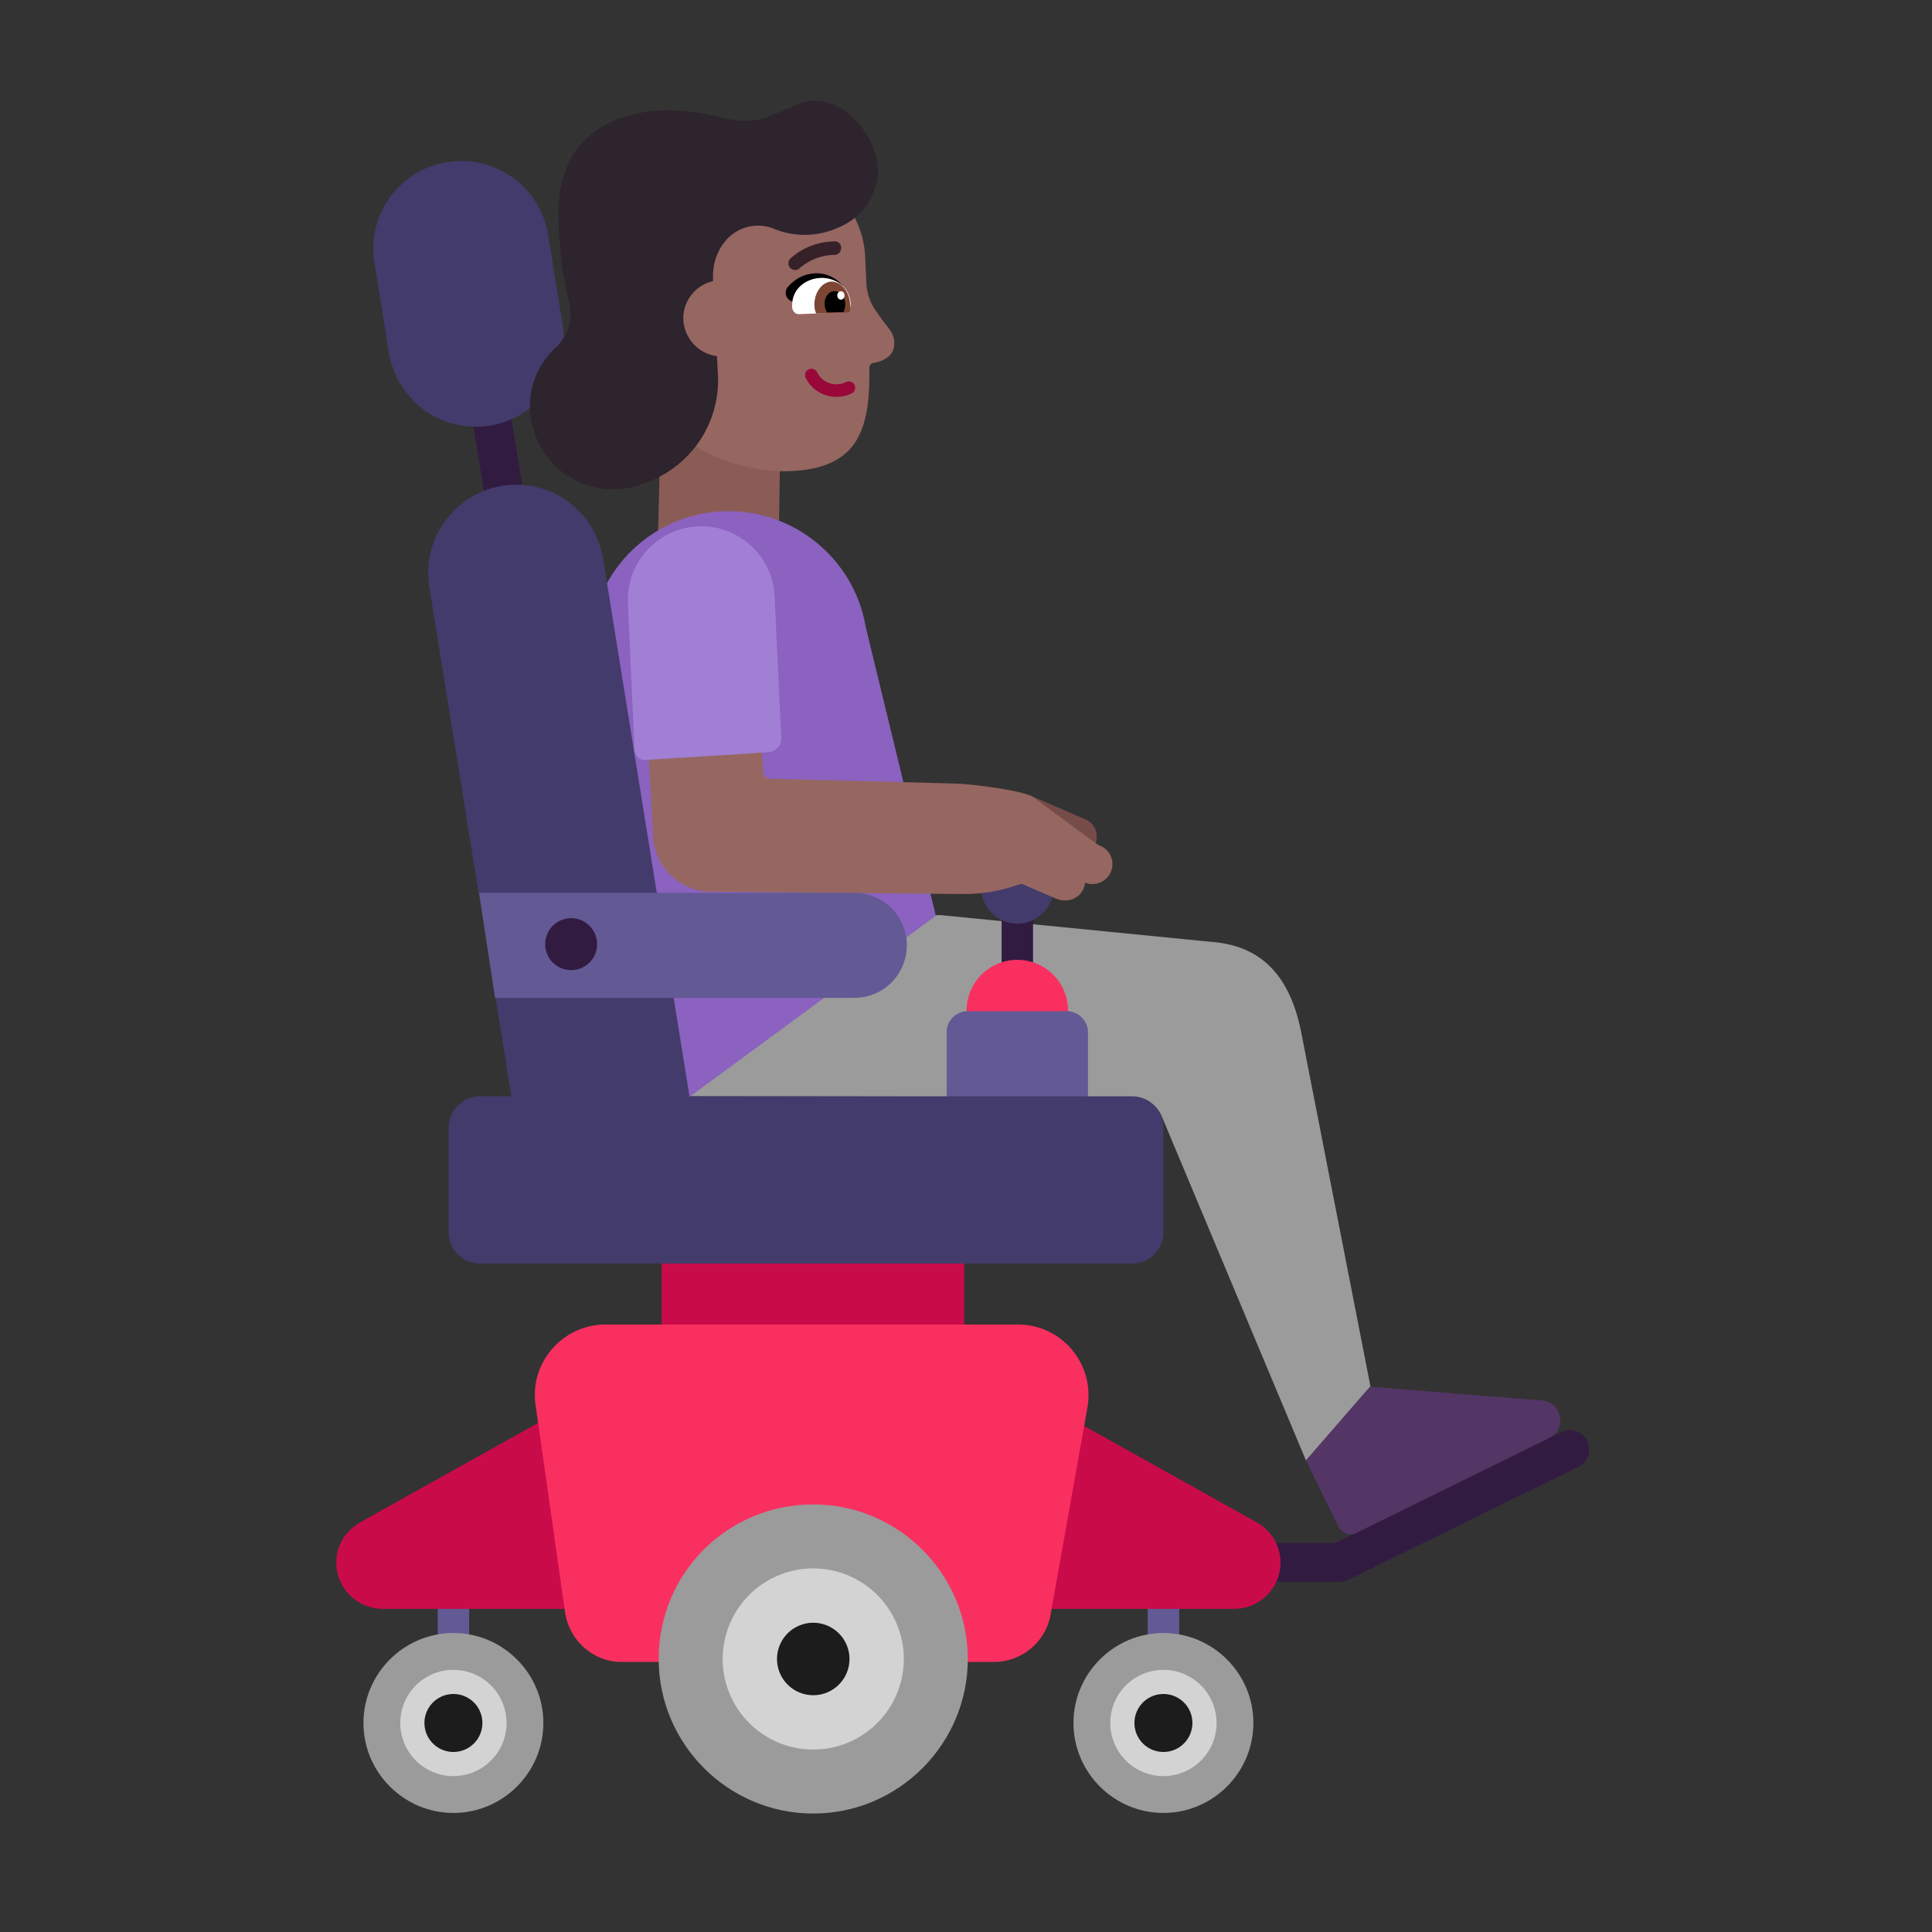 <svg xmlns="http://www.w3.org/2000/svg" fill="none" viewBox="0 0 32 32"><rect x="0" y="0" width="32" height="32" fill="#333333" stroke="none"/><path fill="#635994" d="M19.009 26.168a.261.261 0 0 1 .523 0v2.39a.261.261 0 1 1-.523 0zM7.249 26.168a.261.261 0 0 1 .522 0v2.39a.261.261 0 1 1-.522 0z"/><path fill="#321B41" d="M7.573 5.41a.321.321 0 1 1 .634-.103l.65 4.01a.321.321 0 1 1-.634.102zM25.858 23.72a.321.321 0 1 1 .284.576l-3.81 1.87a.3.3 0 0 1-.142.033h-1.61a.321.321 0 0 1 0-.642h1.535l.341-.168 1.204-1.26 2.03-.327z"/><path fill="#CA0B4A" d="M10.96 20.918v1.02l2.477.518 2.533-.518v-1.02l-2.533-.64zM20.82 25.218l-3.49-1.95v3.38h3.11c.42 0 .77-.34.77-.77a.77.77 0 0 0-.39-.66M5.96 25.218l3.49-1.95v3.38H6.34a.77.77 0 0 1-.77-.77c0-.27.15-.52.39-.66"/><path fill="#F92F60" d="M10.03 21.938h6.83c.73 0 1.28.66 1.15 1.38l-.61 3.43c-.08.45-.48.78-.94.78H10.3c-.47 0-.87-.35-.94-.82l-.49-3.44c-.1-.7.45-1.33 1.16-1.33"/><path fill="#9B9B9B" d="M13.47 24.918c1.41 0 2.56 1.15 2.56 2.56s-1.15 2.56-2.56 2.56-2.56-1.15-2.56-2.56c0-1.42 1.14-2.56 2.56-2.56M9 28.538c0 .82-.67 1.49-1.49 1.49s-1.49-.67-1.49-1.49.67-1.49 1.49-1.49 1.49.67 1.49 1.49M20.76 28.538c0-.82-.67-1.49-1.49-1.49s-1.49.67-1.49 1.49.67 1.49 1.49 1.49 1.49-.67 1.49-1.49"/><path fill="#D3D3D3" d="M13.47 28.978a1.5 1.5 0 1 1 0-3 1.5 1.5 0 0 1 0 3M7.51 29.418a.88.88 0 1 1 0-1.76.88.88 0 0 1 0 1.76M18.39 28.538a.88.88 0 1 0 1.76 0 .88.88 0 0 0-1.76 0"/><path fill="#1C1C1C" d="M13.47 28.078a.6.6 0 1 1 0-1.2.6.6 0 0 1 0 1.2M7.51 29.018a.48.48 0 1 1 0-.96.48.48 0 0 1 0 .96M18.79 28.538a.48.48 0 1 0 .96 0 .48.48 0 0 0-.96 0"/><path fill="#8B5C56" d="m10.95 6.858-.05 1.96 2 .06.03-1.98z"/><path fill="#9B9B9B" d="m22.7 22.968-1.15-5.88c-.21-1.05-.77-1.44-1.51-1.49l-4.45-.44h-4.64s-.78 3 .37 3l7.42.01c.22 0 .43.13.51.34l2.38 5.68 1.02-.24z"/><path fill="#8B62BF" d="M11.69 8.498c1.25-.21 2.44.64 2.65 1.89l1.16 4.78-4.08 3-1.62-7.02c-.21-1.26.64-2.44 1.89-2.65"/><path fill="#321B41" d="M16.59 15.048h.52v1.1h-.52z"/><path fill="#433B6B" d="M16.85 15.298a.6.6 0 1 1 0-1.2.6.6 0 0 1 0 1.2"/><path fill="#764C49" d="M17.97 13.568c.16.06.23.24.18.4l-.7-.222-.36-.558z"/><path fill="#966661" d="m10.61 10.148.21 3.72c.03.49.43.88.91.9l4.22.04c.29 0 .57-.04.84-.13l.13-.04.58.25c.15.06.33.02.42-.12.03-.05.05-.1.05-.15.16.07.36-.01.43-.18a.327.327 0 0 0-.18-.43l-.07-.04-1.06-.78c-.26-.12-1.11-.21-1.27-.21l-3.08-.08c-.05 0-.1-.05-.1-.1l-.16-2.76a.94.94 0 0 0-.99-.88c-.51.03-.91.47-.88.99"/><path fill="#A17FD5" d="M10.69 12.588c-.09.01-.17-.07-.18-.16l-.11-2.44c-.03-.67.49-1.24 1.16-1.27s1.24.49 1.27 1.16l.11 2.34c.01.13-.09.23-.22.24-.54.04-1.44.09-2.03.13"/><path fill="#533566" d="m21.63 24.188.54 1.1c.06.11.19.16.3.1l3.19-1.57c.29-.14.22-.57-.1-.62l-2.87-.23z"/><path fill="#966661" d="m11.68 2.803 1.02-.04c.86-.04 1.6.64 1.63 1.5l.02.44q.015.21.12.39c.23.35.32.38.34.55.03.28-.23.35-.35.37-.04.01-.06.04-.06.07.01.97-.14 1.67-1.3 1.72-.71.03-1.84-.28-2.2-1.1l-.34-1.11-.39-1.16c-.03-.86.65-1.59 1.51-1.63"/><path fill="#990838" d="M13.395 6.118a.104.104 0 0 0-.05.14c.137.284.481.392.76.258a.104.104 0 1 0-.09-.188.36.36 0 0 1-.481-.16.104.104 0 0 0-.14-.05"/><path fill="#372128" d="M13.17 4.472a.1.1 0 0 0 .078-.033.9.9 0 0 1 .575-.217.11.11 0 0 0 .108-.114.1.1 0 0 0-.114-.109 1.1 1.1 0 0 0-.726.283.112.112 0 0 0 .036.182.1.1 0 0 0 .043.008"/><path fill="#000" d="M13.989 4.773s-.2-.32-.6-.23c-.15.03-.27.13-.34.21a.15.15 0 0 0 .03.22l.29.18z"/><path fill="#fff" d="M13.98 5.173c.06 0 .11-.06.11-.13v-.01c-.01-.29-.27-.44-.5-.43-.24.01-.48.18-.47.47v.01c0 .07.06.13.12.12z"/><path fill="#7D4533" d="M14.07 5.173c.01-.04.02-.09.01-.14-.01-.21-.15-.37-.31-.37-.16.01-.29.19-.28.4 0 .05.01.09.03.13z"/><path fill="#000" d="M13.969 5.173a.3.3 0 0 0 .03-.14c0-.12-.08-.21-.18-.21-.09 0-.17.1-.16.22 0 .05.02.1.04.13z"/><path fill="#fff" d="M13.868 4.896c-.001-.038.024-.07.057-.072.034-.002.062.029.063.067s-.024.071-.057.073c-.033.001-.061-.03-.063-.068"/><path fill="#433B6B" d="m9.32 5.388-.24-1.49c-.11-.71-.72-1.23-1.44-1.23-.9 0-1.58.8-1.44 1.68l.24 1.49c.12.71.72 1.23 1.44 1.23.9 0 1.58-.8 1.44-1.68M8.55 8.028c.72 0 1.32.52 1.44 1.23l1.43 8.9h4.268l1.097-.79 1.23.79h.735c.29 0 .52.23.52.52v1.73c0 .29-.23.52-.52.52H7.95c-.29 0-.52-.23-.52-.52v-1.73c0-.28.23-.52.52-.52h.52l-.266-1.651.431-.865-.707-.846-.818-5.078c-.14-.89.55-1.69 1.44-1.69"/><path fill="#F92F60" d="M16.85 17.578a.84.84 0 1 1 0-1.68.84.84 0 0 1 0 1.68"/><path fill="#635994" d="M14.15 14.788H7.934l.266 1.74h5.95a.87.87 0 0 0 0-1.74M17.67 16.748h-1.64c-.19 0-.35.15-.35.35v1.06h2.34v-1.06c0-.19-.16-.35-.35-.35"/><path fill="#321B41" d="M9.46 16.068a.43.43 0 1 1 0-.86.43.43 0 0 1 0 .86"/><path fill="#2D242D" d="M13.24 1.723c.52-.22 1.08.27 1.25.8.12.37.01.76-.26 1.02-.08.08-.19.16-.33.22-.11.05-.23.09-.36.11-.24.04-.49.01-.71-.08a.704.704 0 0 0-.84.23c-.13.17-.19.38-.18.6v.034a.63.63 0 0 0-.492.615.64.64 0 0 0 .557.627l.014.274a1.8 1.8 0 0 1-1.23 1.835l-.05.015c-.04.02-.08.03-.12.04-.7.18-1.49-.22-1.68-1.05a1.31 1.31 0 0 1 .4-1.26c.21-.2.29-.5.21-.78-.09-.33-.15-.77-.17-1.37-.04-1.72 1.52-1.95 2.59-1.68.58.145.758.07 1.11-.081q.123-.055.29-.12"/></svg>